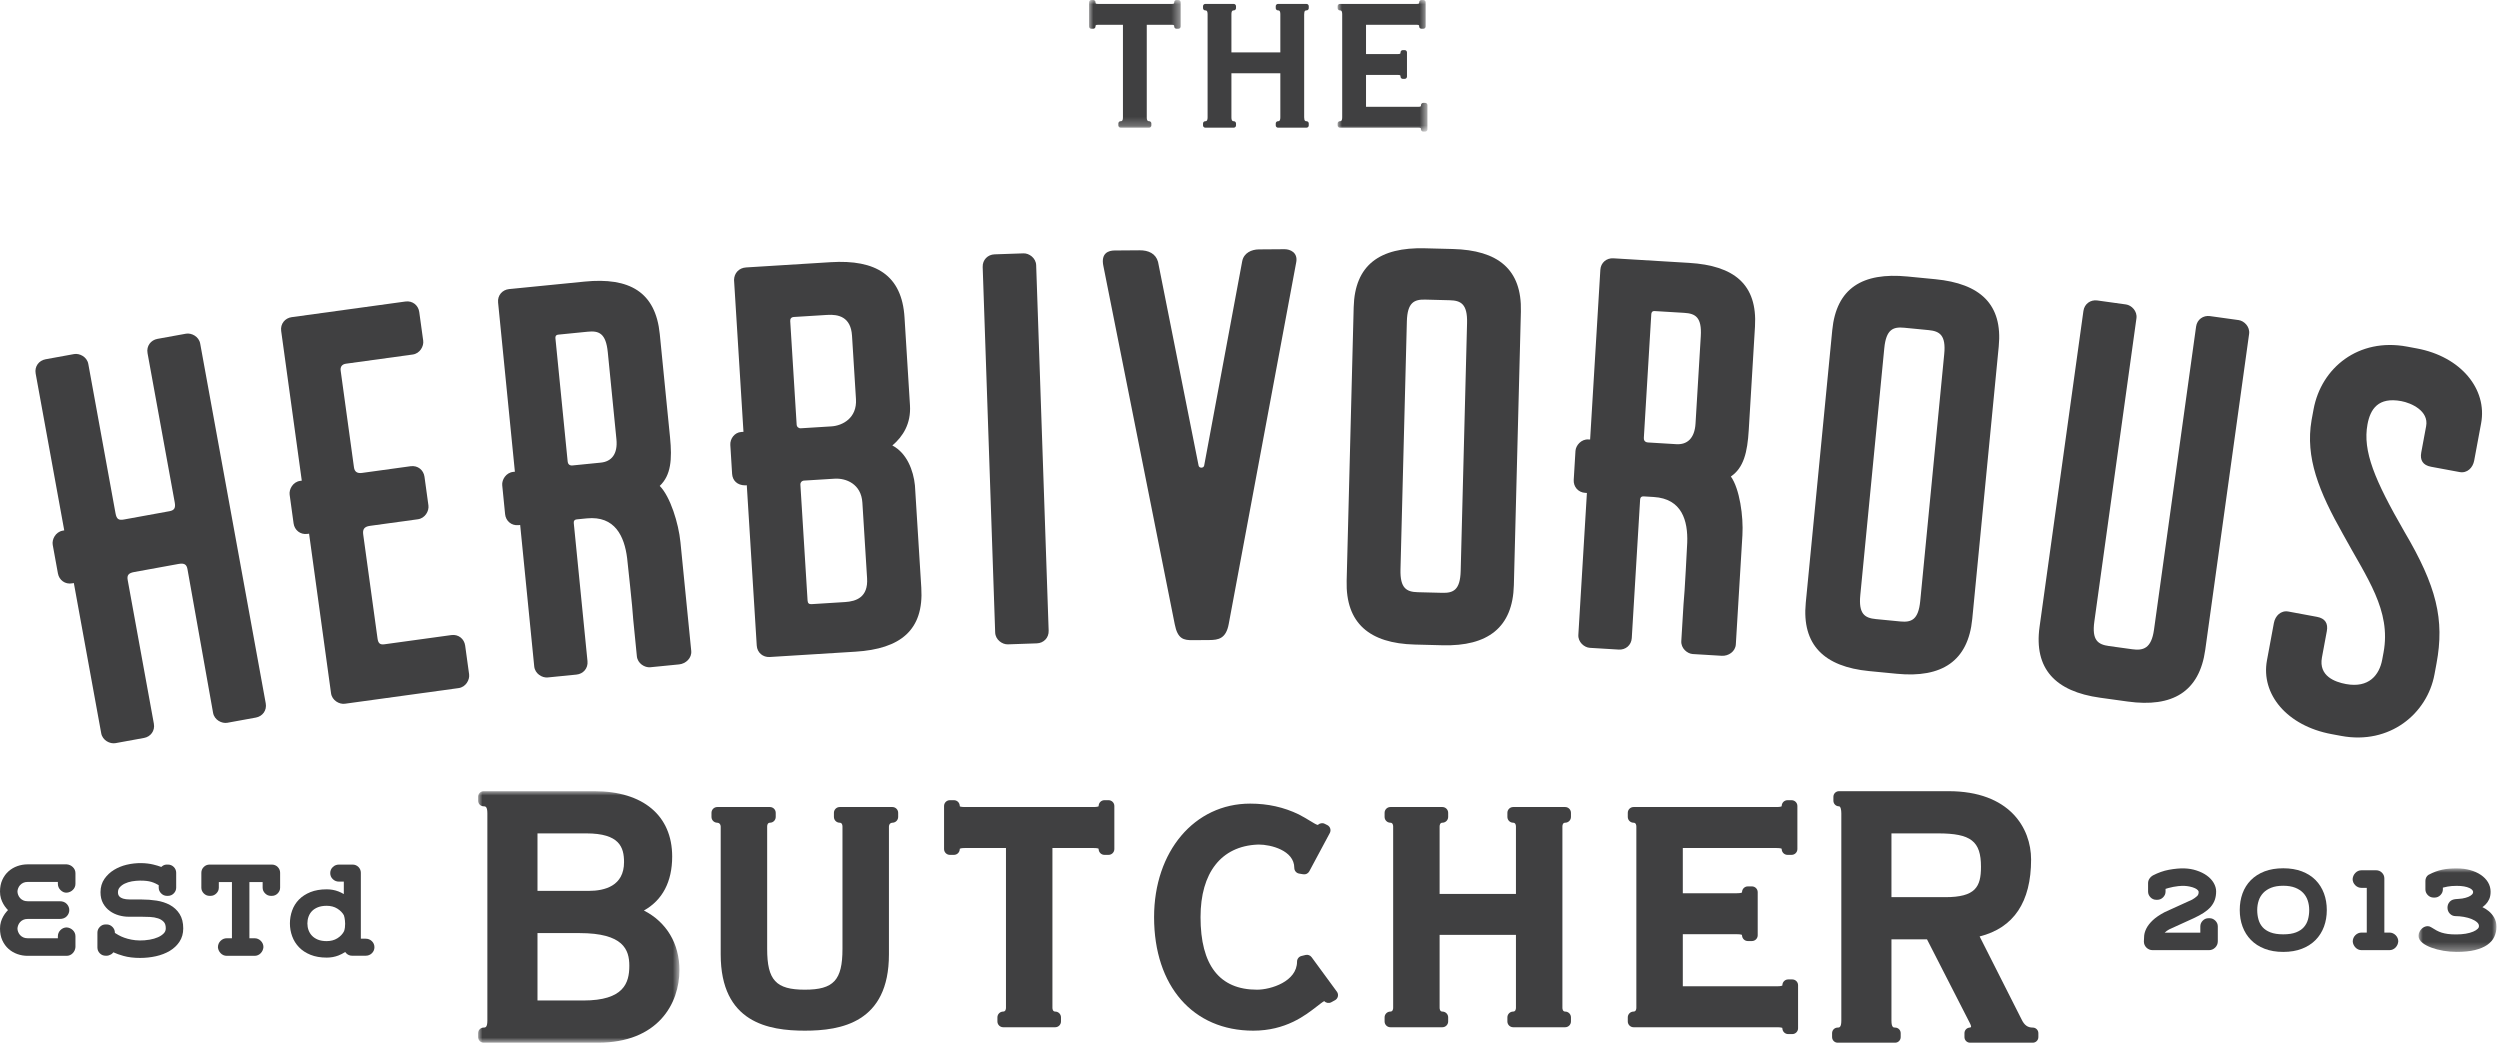 <svg width="289px" height="121px" viewBox="0 0 289 121" version="1.1" xmlns="http://www.w3.org/2000/svg" xmlns:xlink="http://www.w3.org/1999/xlink">
    <defs>
        <polygon id="path-1" points="-7.10542736e-15 7.10542736e-15 23.273 7.10542736e-15 23.273 29.076 -7.10542736e-15 29.076"></polygon>
        <polygon id="path-3" points="-5.68434189e-14 0 9.005 0 9.005 9.656 -5.68434189e-14 9.656"></polygon>
        <polygon id="path-5" points="1.42108547e-14 0 10.593 0 10.593 14.759 1.42108547e-14 14.759"></polygon>
        <polygon id="path-7" points="2.84217094e-14 0 10.384 0 10.384 15.214 2.84217094e-14 15.214"></polygon>
    </defs>
    <g id="✏️-Design_v7" stroke="none" stroke-width="1" fill="none" fill-rule="evenodd">
        <g id="Group-63">
            <g id="Group-3" transform="translate(55.271, 91.46)">
                <mask id="mask-2" fill="white">
                    <use xlink:href="#path-1"></use>
                </mask>
                <g id="Clip-2"></g>
                <path d="M6.863,11.526 L12.781,11.526 C14.645,11.526 16.868,10.95 16.868,8.203 C16.868,6.477 16.341,4.88 12.513,4.88 L6.863,4.88 L6.863,11.526 Z M6.863,24.197 L12.171,24.197 C16.848,24.197 17.479,22.17 17.479,20.186 C17.479,18.317 16.794,16.405 11.712,16.405 L6.863,16.405 L6.863,24.197 Z M13.85,29.076 L0.645,29.076 C0.289,29.076 -7.10542736e-15,28.787 -7.10542736e-15,28.43 L-7.10542736e-15,27.973 C-7.10542736e-15,27.616 0.289,27.327 0.645,27.327 C0.824,27.327 1.068,27.327 1.068,26.523 L1.068,2.555 C1.068,1.75 0.824,1.75 0.645,1.75 C0.289,1.75 -7.10542736e-15,1.461 -7.10542736e-15,1.105 L-7.10542736e-15,0.646 C-7.10542736e-15,0.289 0.289,7.10542736e-15 0.645,7.10542736e-15 L13.43,7.10542736e-15 C19.068,7.10542736e-15 22.433,2.824 22.433,7.554 C22.433,10.469 21.309,12.6 19.164,13.796 C21.762,15.12 23.273,17.606 23.273,20.682 C23.273,24.554 20.805,29.076 13.85,29.076 L13.85,29.076 Z" id="Fill-1" fill="#404041" mask="url(#mask-2)"></path>
            </g>
            <path d="M93.038,119.145 C88.863,119.145 83.313,118.231 83.313,110.332 L83.313,95.544 C83.313,95.291 83.146,95.106 82.916,95.106 C82.547,95.106 82.247,94.807 82.247,94.437 L82.247,93.962 C82.247,93.593 82.547,93.293 82.916,93.293 L89.005,93.293 C89.374,93.293 89.674,93.593 89.674,93.962 L89.674,94.437 C89.674,94.807 89.374,95.106 89.005,95.106 C88.707,95.106 88.684,95.441 88.684,95.544 L88.684,109.699 C88.684,113.308 89.701,114.408 93.038,114.408 C96.373,114.408 97.39,113.308 97.39,109.699 L97.39,95.544 C97.39,95.441 97.367,95.106 97.07,95.106 C96.701,95.106 96.401,94.807 96.401,94.437 L96.401,93.962 C96.401,93.593 96.701,93.293 97.07,93.293 L103.159,93.293 C103.528,93.293 103.828,93.593 103.828,93.962 L103.828,94.437 C103.828,94.807 103.528,95.106 103.159,95.106 C102.928,95.106 102.761,95.291 102.761,95.544 L102.761,110.332 C102.761,118.231 97.212,119.145 93.038,119.145" id="Fill-4" fill="#404041"></path>
            <path d="M121.981,118.749 L115.97,118.749 C115.601,118.749 115.301,118.45 115.301,118.081 L115.301,117.606 C115.301,117.237 115.601,116.938 115.97,116.938 C116.267,116.938 116.29,116.603 116.29,116.499 L116.29,98.031 L111.543,98.031 C111.124,98.031 110.984,98.095 110.955,98.112 C110.956,98.117 110.948,98.147 110.944,98.205 C110.917,98.553 110.626,98.822 110.277,98.822 L109.802,98.822 C109.433,98.822 109.133,98.522 109.133,98.153 L109.133,93.171 C109.133,92.802 109.433,92.502 109.802,92.502 L110.277,92.502 C110.626,92.502 110.917,92.771 110.944,93.119 C110.949,93.187 110.959,93.216 110.961,93.224 L110.962,93.224 C110.973,93.224 111.107,93.293 111.543,93.293 L126.409,93.293 C126.826,93.293 126.966,93.229 126.996,93.213 C126.995,93.207 127.002,93.177 127.006,93.12 C127.033,92.771 127.324,92.502 127.673,92.502 L128.149,92.502 C128.518,92.502 128.818,92.802 128.818,93.171 L128.818,98.153 C128.818,98.522 128.518,98.822 128.149,98.822 L127.673,98.822 C127.324,98.822 127.033,98.553 127.006,98.204 C127.002,98.137 126.992,98.107 126.989,98.1 C126.988,98.101 126.881,98.031 126.409,98.031 L121.661,98.031 L121.661,116.499 C121.661,116.603 121.683,116.938 121.981,116.938 C122.35,116.938 122.65,117.237 122.65,117.606 L122.65,118.081 C122.65,118.45 122.35,118.749 121.981,118.749" id="Fill-6" fill="#404041"></path>
            <path d="M144.874,119.145 C137.911,119.145 133.412,113.994 133.412,106.021 C133.412,98.417 138.083,92.898 144.518,92.898 C146.563,92.898 148.405,93.308 150.147,94.15 C150.665,94.418 151.09,94.677 151.448,94.895 C151.765,95.088 152.159,95.329 152.29,95.351 L152.331,95.351 C152.338,95.351 152.345,95.351 152.352,95.351 C152.557,95.166 152.87,95.099 153.119,95.223 L153.436,95.38 C153.598,95.461 153.72,95.603 153.774,95.775 C153.829,95.948 153.812,96.135 153.728,96.294 L151.355,100.723 C151.22,100.977 150.938,101.117 150.654,101.067 L150.179,100.987 C149.857,100.933 149.621,100.654 149.621,100.328 C149.621,98.29 146.867,97.631 145.533,97.631 L145.342,97.636 C141.173,97.829 138.782,100.885 138.782,106.021 C138.782,111.586 140.978,114.408 145.31,114.408 C146.924,114.408 149.938,113.456 149.938,111.161 C149.938,110.853 150.148,110.586 150.447,110.512 L150.922,110.395 C151.18,110.331 151.461,110.43 151.621,110.649 L154.547,114.642 C154.661,114.797 154.702,114.994 154.66,115.182 C154.618,115.37 154.498,115.531 154.329,115.623 L153.895,115.861 C153.632,116.003 153.312,115.957 153.101,115.747 C153.095,115.742 153.088,115.735 153.079,115.728 C152.906,115.815 152.528,116.109 152.218,116.351 C150.873,117.396 148.623,119.145 144.874,119.145" id="Fill-8" fill="#404041"></path>
            <path d="M180.933,118.749 L174.923,118.749 C174.554,118.749 174.254,118.45 174.254,118.081 L174.254,117.606 C174.254,117.237 174.554,116.938 174.923,116.938 C175.22,116.938 175.243,116.603 175.243,116.499 L175.243,108.073 L166.419,108.073 L166.419,116.499 C166.419,116.603 166.442,116.938 166.739,116.938 C167.108,116.938 167.408,117.237 167.408,117.606 L167.408,118.081 C167.408,118.45 167.108,118.749 166.739,118.749 L160.728,118.749 C160.359,118.749 160.059,118.45 160.059,118.081 L160.059,117.606 C160.059,117.237 160.359,116.938 160.728,116.938 C161.027,116.938 161.049,116.603 161.049,116.499 L161.049,95.544 C161.049,95.441 161.027,95.105 160.728,95.105 C160.359,95.105 160.059,94.806 160.059,94.437 L160.059,93.961 C160.059,93.592 160.359,93.293 160.728,93.293 L166.739,93.293 C167.108,93.293 167.408,93.592 167.408,93.961 L167.408,94.437 C167.408,94.806 167.108,95.105 166.739,95.105 C166.442,95.105 166.419,95.441 166.419,95.544 L166.419,103.336 L175.243,103.336 L175.243,95.544 C175.243,95.441 175.22,95.105 174.923,95.105 C174.554,95.105 174.254,94.806 174.254,94.437 L174.254,93.961 C174.254,93.592 174.554,93.293 174.923,93.293 L180.933,93.293 C181.302,93.293 181.602,93.592 181.602,93.961 L181.602,94.437 C181.602,94.806 181.302,95.105 180.933,95.105 C180.636,95.105 180.614,95.441 180.614,95.544 L180.614,116.499 C180.614,116.603 180.636,116.938 180.933,116.938 C181.302,116.938 181.602,117.237 181.602,117.606 L181.602,118.081 C181.602,118.45 181.302,118.749 180.933,118.749" id="Fill-10" fill="#404041"></path>
            <path d="M207.188,119.54 L206.713,119.54 C206.365,119.54 206.074,119.271 206.046,118.923 C206.042,118.856 206.032,118.826 206.029,118.818 L206.028,118.819 C206.017,118.819 205.883,118.749 205.448,118.749 L188.841,118.749 C188.472,118.749 188.172,118.45 188.172,118.081 L188.172,117.607 C188.172,117.238 188.472,116.938 188.841,116.938 C189.139,116.938 189.162,116.603 189.162,116.5 L189.162,95.544 C189.162,95.441 189.139,95.106 188.841,95.106 C188.472,95.106 188.172,94.807 188.172,94.437 L188.172,93.962 C188.172,93.593 188.472,93.293 188.841,93.293 L205.369,93.293 C205.789,93.293 205.929,93.229 205.958,93.213 C205.957,93.207 205.964,93.177 205.968,93.12 C205.996,92.771 206.287,92.503 206.635,92.503 L207.109,92.503 C207.478,92.503 207.778,92.802 207.778,93.171 L207.778,98.154 C207.778,98.523 207.478,98.822 207.109,98.822 L206.635,98.822 C206.287,98.822 205.996,98.554 205.968,98.206 C205.963,98.138 205.954,98.108 205.951,98.101 L205.95,98.101 C205.939,98.101 205.805,98.032 205.369,98.032 L194.533,98.032 L194.533,103.258 L200.782,103.258 C201.202,103.258 201.342,103.193 201.371,103.177 C201.37,103.171 201.377,103.142 201.381,103.084 C201.409,102.736 201.7,102.467 202.048,102.467 L202.522,102.467 C202.891,102.467 203.191,102.767 203.191,103.136 L203.191,108.117 C203.191,108.486 202.891,108.785 202.522,108.785 L202.048,108.785 C201.7,108.785 201.409,108.517 201.381,108.169 C201.376,108.102 201.367,108.072 201.364,108.065 L201.363,108.065 C201.353,108.065 201.219,107.995 200.782,107.995 L194.533,107.995 L194.533,114.013 L205.448,114.013 C205.868,114.013 206.007,113.948 206.036,113.932 C206.034,113.926 206.042,113.896 206.046,113.838 C206.074,113.49 206.365,113.221 206.713,113.221 L207.188,113.221 C207.557,113.221 207.857,113.52 207.857,113.89 L207.857,118.872 C207.857,119.241 207.557,119.54 207.188,119.54" id="Fill-12" fill="#404041"></path>
            <path d="M218.652,103.712 L224.875,103.712 C228.364,103.712 229.002,102.529 229.002,100.198 C229.002,97.241 227.841,96.34 224.036,96.34 L218.652,96.34 L218.652,103.712 Z M234.99,120.536 L227.738,120.536 C227.381,120.536 227.092,120.247 227.092,119.891 L227.092,119.433 C227.092,119.098 227.349,118.818 227.683,118.79 C227.778,118.782 227.855,118.745 227.855,118.708 C227.855,118.627 227.855,118.527 227.666,118.174 L222.763,108.59 L218.652,108.59 L218.652,117.983 C218.652,118.788 218.896,118.788 219.075,118.788 C219.431,118.788 219.72,119.077 219.72,119.433 L219.72,119.891 C219.72,120.247 219.431,120.536 219.075,120.536 L212.434,120.536 C212.078,120.536 211.789,120.247 211.789,119.891 L211.789,119.433 C211.789,119.077 212.078,118.788 212.434,118.788 C212.613,118.788 212.857,118.788 212.857,117.983 L212.857,94.015 C212.857,93.615 212.773,93.211 212.587,93.211 C212.23,93.211 211.941,92.921 211.941,92.565 L211.941,92.106 C211.941,91.75 212.23,91.461 212.587,91.461 L225.256,91.461 C232.297,91.461 234.795,95.714 234.795,99.358 C234.795,104.271 232.794,107.259 228.845,108.252 L233.695,117.844 C234.012,118.51 234.397,118.788 234.99,118.788 C235.346,118.788 235.635,119.077 235.635,119.433 L235.635,119.891 C235.635,120.247 235.346,120.536 234.99,120.536 L234.99,120.536 Z" id="Fill-14" fill="#404041"></path>
            <path d="M24.633,82.411 L21.671,65.791 C21.577,65.283 21.341,65.065 20.643,65.192 L15.509,66.127 C14.875,66.243 14.656,66.479 14.761,67.05 L17.787,83.659 C17.937,84.483 17.408,85.169 16.646,85.307 L13.35,85.908 C12.716,86.024 11.852,85.592 11.701,84.768 L8.535,67.398 L8.345,67.433 C7.521,67.584 6.836,67.052 6.696,66.292 L6.096,62.995 C5.98,62.362 6.412,61.498 7.236,61.347 L7.427,61.312 L4.122,43.182 C3.972,42.357 4.501,41.672 5.263,41.533 L8.559,40.932 C9.193,40.816 10.057,41.249 10.208,42.072 L13.35,59.316 C13.477,60.013 13.702,60.169 14.337,60.053 L19.598,59.094 C20.168,58.99 20.313,58.702 20.197,58.068 L17.055,40.825 C16.905,40.001 17.435,39.315 18.196,39.175 L21.492,38.576 C22.126,38.46 22.991,38.891 23.141,39.715 L30.719,81.303 C30.87,82.127 30.34,82.812 29.579,82.951 L26.283,83.552 C25.648,83.668 24.784,83.235 24.633,82.411" id="Fill-16" fill="#404041"></path>
            <path d="M33.483,57.188 C33.396,56.55 33.865,55.703 34.694,55.59 L34.886,55.562 L32.504,38.261 C32.391,37.432 32.949,36.77 33.716,36.664 L46.868,34.855 C47.697,34.739 48.36,35.3 48.465,36.065 L48.923,39.386 C49.01,40.023 48.541,40.868 47.711,40.983 L39.987,42.045 C39.539,42.108 39.319,42.398 39.381,42.846 L40.918,54.017 C40.988,54.528 41.278,54.748 41.853,54.669 L47.471,53.895 C48.302,53.782 48.964,54.34 49.07,55.108 L49.526,58.426 C49.615,59.066 49.145,59.91 48.315,60.026 L42.761,60.789 C42.059,60.886 41.91,61.231 41.99,61.806 L43.642,73.808 C43.721,74.382 43.939,74.549 44.449,74.478 L52.174,73.415 C53.005,73.3 53.667,73.861 53.772,74.626 L54.229,77.947 C54.316,78.585 53.848,79.43 53.017,79.543 L39.867,81.353 C39.228,81.442 38.383,80.972 38.268,80.141 L35.73,61.693 L35.538,61.718 C34.707,61.833 34.045,61.273 33.939,60.507 L33.483,57.188 Z" id="Fill-18" fill="#404041"></path>
            <path d="M65.621,53.342 C65.64,53.535 65.736,53.849 66.185,53.805 L69.456,53.479 C70.674,53.358 71.431,52.507 71.259,50.775 L70.259,40.705 C70.042,38.525 69.236,38.217 67.953,38.344 L64.554,38.682 C64.232,38.714 64.187,38.912 64.207,39.104 L65.621,53.342 Z M67.914,76.431 C67.997,77.265 67.413,77.906 66.643,77.982 L63.308,78.314 C62.667,78.377 61.841,77.876 61.757,77.042 L60.132,60.688 L59.94,60.707 C59.106,60.791 58.465,60.206 58.389,59.437 L58.058,56.101 C57.994,55.46 58.495,54.634 59.329,54.55 L59.521,54.531 L57.579,34.97 C57.495,34.137 58.08,33.496 58.849,33.419 L67.571,32.553 C72.767,32.037 75.785,33.744 76.27,38.619 L77.072,46.7 L77.455,50.548 C77.709,53.114 77.567,54.94 76.264,56.171 C77.488,57.41 78.442,60.489 78.659,62.67 L79.907,75.239 C79.991,76.073 79.278,76.727 78.508,76.804 L75.173,77.134 C74.532,77.199 73.706,76.698 73.622,75.864 L73.202,71.631 C73.144,70.406 72.526,64.833 72.495,64.512 C72.182,62.018 71.1,59.599 67.829,59.924 L66.675,60.039 C66.418,60.064 66.303,60.205 66.328,60.461 L67.914,76.431 Z" id="Fill-20" fill="#404041"></path>
            <path d="M93.355,69.415 C93.375,69.737 93.512,69.858 93.834,69.838 L97.693,69.597 C98.98,69.517 100.371,69.043 100.235,66.856 L99.691,58.107 C99.556,55.92 97.771,55.256 96.485,55.337 L92.947,55.556 C92.689,55.571 92.508,55.777 92.525,56.034 L93.355,69.415 Z M92.093,49.086 C92.109,49.345 92.314,49.525 92.571,49.509 L96.109,49.29 C97.396,49.21 99.085,48.33 98.95,46.143 L98.493,38.809 C98.359,36.622 96.918,36.324 95.632,36.404 L91.773,36.643 C91.451,36.663 91.334,36.864 91.35,37.122 L92.093,49.086 Z M105.193,46.852 C105.325,48.976 104.383,50.454 103.156,51.499 C104.825,52.364 105.595,54.383 105.767,56.116 L106.503,67.952 C106.806,72.841 104.099,75.012 98.888,75.335 L88.982,75.95 C88.211,75.998 87.531,75.46 87.479,74.623 L86.329,56.096 L86.136,56.107 C85.231,56.1 84.681,55.553 84.632,54.781 L84.425,51.436 C84.381,50.727 84.916,49.984 85.688,49.937 L85.945,49.921 L84.855,32.359 C84.871,31.582 85.414,30.967 86.25,30.916 L96.028,30.309 C101.24,29.985 104.259,31.799 104.562,36.689 L105.193,46.852 Z" id="Fill-22" fill="#404041"></path>
            <path d="M115.042,73.118 L113.598,30.867 C113.569,30.03 114.194,29.429 114.967,29.402 L118.316,29.288 C118.96,29.265 119.753,29.819 119.781,30.656 L121.225,72.907 C121.254,73.744 120.63,74.346 119.857,74.372 L116.508,74.487 C115.864,74.509 115.071,73.956 115.042,73.118" id="Fill-24" fill="#404041"></path>
            <path d="M148.487,28.808 C149.131,28.803 150.036,29.182 149.851,30.279 L142.047,72.102 C141.738,73.844 140.838,73.98 139.805,73.989 L137.873,74.002 C136.84,74.01 136.131,73.886 135.797,72.149 L127.555,30.771 C127.222,29.226 128.186,28.961 128.832,28.956 L131.732,28.934 C132.762,28.926 133.602,29.307 133.869,30.272 L138.558,53.825 C138.624,54.146 139.141,54.143 139.202,53.82 L143.599,30.198 C143.786,29.229 144.685,28.837 145.523,28.83 L148.487,28.808 Z" id="Fill-26" fill="#404041"></path>
            <path d="M161.896,65.829 C161.84,68.018 162.603,68.425 163.891,68.459 L166.726,68.531 C168.014,68.565 168.797,68.198 168.855,66.007 L169.592,37.337 C169.648,35.147 168.885,34.74 167.595,34.708 L164.761,34.634 C163.472,34.602 162.689,34.968 162.633,37.159 L161.896,65.829 Z M175.002,67.648 C174.876,72.544 171.983,74.726 166.764,74.593 L163.543,74.51 C158.324,74.376 155.547,72.048 155.673,67.152 L156.486,35.518 C156.612,30.622 159.501,28.568 164.72,28.702 L167.941,28.785 C173.16,28.919 175.94,31.118 175.815,36.014 L175.002,67.648 Z" id="Fill-28" fill="#404041"></path>
            <path d="M190.029,50.604 C190.017,50.796 190.061,51.121 190.512,51.149 L193.793,51.347 C195.015,51.421 195.898,50.699 196.003,48.962 L196.611,38.862 C196.743,36.676 195.994,36.243 194.707,36.166 L191.298,35.96 C190.977,35.94 190.901,36.129 190.889,36.323 L190.029,50.604 Z M188.633,73.762 C188.583,74.598 187.904,75.138 187.133,75.092 L183.787,74.89 C183.144,74.851 182.407,74.227 182.457,73.39 L183.446,56.985 L183.252,56.974 C182.417,56.924 181.876,56.246 181.923,55.474 L182.124,52.129 C182.163,51.486 182.789,50.749 183.625,50.799 L183.818,50.81 L185,31.189 C185.05,30.354 185.729,29.813 186.5,29.86 L195.25,30.388 C200.46,30.701 203.171,32.866 202.876,37.755 L202.388,45.861 L202.155,49.72 C202,52.293 201.57,54.075 200.089,55.084 C201.101,56.5 201.554,59.691 201.423,61.878 L200.662,74.487 C200.612,75.324 199.806,75.856 199.034,75.809 L195.688,75.608 C195.045,75.568 194.308,74.944 194.358,74.107 L194.614,69.861 C194.752,68.643 195.025,63.043 195.044,62.721 C195.131,60.208 194.447,57.649 191.165,57.452 L190.008,57.382 C189.75,57.366 189.614,57.487 189.598,57.745 L188.633,73.762 Z" id="Fill-30" fill="#404041"></path>
            <path d="M215.05,68.801 C214.838,70.982 215.57,71.442 216.853,71.567 L219.676,71.841 C220.959,71.965 221.767,71.655 221.979,69.474 L224.753,40.925 C224.965,38.745 224.232,38.285 222.949,38.16 L220.126,37.886 C218.843,37.761 218.036,38.071 217.824,40.252 L215.05,68.801 Z M227.993,71.548 C227.52,76.423 224.479,78.394 219.283,77.889 L216.075,77.578 C210.878,77.073 208.273,74.553 208.747,69.678 L211.808,38.177 C212.282,33.302 215.311,31.459 220.507,31.964 L223.716,32.276 C228.911,32.781 231.528,35.172 231.054,40.048 L227.993,71.548 Z" id="Fill-32" fill="#404041"></path>
            <path d="M255.468,36.541 L258.787,37.002 C259.425,37.091 260.112,37.772 259.997,38.602 L254.927,75.12 C254.252,79.972 251.134,81.816 245.962,81.098 L242.77,80.656 C237.6,79.937 235.1,77.313 235.774,72.46 L240.844,35.943 C240.96,35.113 241.678,34.627 242.443,34.733 L245.764,35.194 C246.402,35.283 247.088,35.964 246.973,36.794 L242.107,71.843 C241.805,74.014 242.518,74.504 243.795,74.681 L246.476,75.052 C247.753,75.231 248.7,74.971 249.002,72.8 L253.868,37.752 C253.983,36.921 254.701,36.435 255.468,36.541" id="Fill-34" fill="#404041"></path>
            <path d="M275.538,75.424 C276.443,70.544 273.599,66.803 270.861,61.771 C268.05,56.791 266.478,52.894 267.216,48.573 L267.45,47.305 C268.346,42.489 272.659,39.029 278.236,40.064 L279.377,40.276 C284.51,41.229 287.546,45.005 286.817,48.934 L286.015,53.244 C285.863,54.068 285.216,54.734 284.327,54.569 L281.033,53.957 C280.08,53.781 279.731,53.192 279.897,52.304 L280.462,49.263 C280.791,47.487 278.731,46.581 277.589,46.369 C274.928,45.875 274.012,47.278 273.682,49.052 C273.106,52.158 274.517,55.501 277.938,61.447 C281.678,67.78 282.603,71.622 281.661,76.692 L281.426,77.96 C280.579,82.522 276.241,86.109 270.664,85.075 L269.524,84.863 C264.39,83.91 261.332,80.261 262.062,76.33 L262.861,72.021 C263.014,71.197 263.663,70.531 264.55,70.696 L267.846,71.308 C268.796,71.484 269.146,72.074 268.981,72.961 L268.416,76.003 C268.017,78.157 269.921,78.839 271.19,79.075 C273.851,79.569 275.055,78.022 275.385,76.248 L275.538,75.424 Z" id="Fill-36" fill="#404041"></path>
            <path d="M255.367,109.837 L248.844,109.837 C248.57,109.837 248.331,109.74 248.134,109.55 C247.936,109.358 247.833,109.112 247.833,108.84 C247.833,108.637 247.844,108.41 247.866,108.163 C247.891,107.887 247.983,107.594 248.14,107.293 C248.298,106.992 248.534,106.694 248.862,106.38 C249.183,106.073 249.641,105.761 250.223,105.451 L253.407,104.001 C253.612,103.887 253.812,103.746 253.98,103.592 C254.105,103.479 254.166,103.32 254.166,103.108 C254.166,103.051 254.137,102.987 254.08,102.918 C254.007,102.831 253.892,102.75 253.742,102.679 C253.572,102.599 253.362,102.534 253.118,102.483 C252.745,102.407 252.367,102.376 251.8,102.437 C251.61,102.457 251.421,102.485 251.229,102.523 C251.035,102.559 250.846,102.604 250.659,102.657 C250.547,102.689 250.439,102.722 250.338,102.755 L250.338,103.068 C250.338,103.318 250.242,103.542 250.054,103.731 C249.869,103.917 249.64,104.016 249.392,104.016 L249.264,104.016 C249.006,104.016 248.773,103.916 248.592,103.727 C248.41,103.538 248.318,103.316 248.318,103.068 L248.318,102.086 C248.318,101.91 248.37,101.739 248.471,101.577 C248.569,101.422 248.701,101.297 248.863,101.204 C249.49,100.881 250.107,100.663 250.71,100.55 C252.109,100.293 253.05,100.35 253.887,100.618 C254.366,100.772 254.779,100.972 255.113,101.216 C255.456,101.464 255.721,101.751 255.904,102.066 C256.091,102.393 256.185,102.722 256.185,103.044 C256.185,103.397 256.135,103.723 256.036,104.013 C255.935,104.305 255.775,104.581 255.559,104.832 C255.349,105.072 255.078,105.303 254.751,105.518 C254.433,105.725 254.043,105.936 253.59,106.146 L250.764,107.435 C250.686,107.476 250.59,107.535 250.486,107.607 C250.391,107.673 250.306,107.743 250.232,107.817 L254.357,107.817 L254.357,107.091 C254.357,106.841 254.45,106.62 254.632,106.432 C254.815,106.244 255.048,106.145 255.304,106.145 L255.43,106.145 C255.679,106.145 255.901,106.24 256.092,106.427 C256.282,106.618 256.378,106.84 256.378,107.091 L256.378,108.814 C256.378,109.1 256.274,109.345 256.07,109.544 C255.869,109.738 255.632,109.837 255.367,109.837" id="Fill-38" fill="#404041"></path>
            <path d="M263.946,102.393 C263.399,102.393 262.929,102.47 262.55,102.621 C262.175,102.77 261.865,102.973 261.628,103.225 C261.39,103.478 261.214,103.774 261.105,104.105 C260.992,104.451 260.934,104.819 260.934,105.2 C260.934,105.587 260.984,105.959 261.084,106.308 C261.176,106.637 261.336,106.931 261.556,107.182 C261.774,107.43 262.077,107.631 262.458,107.779 C262.848,107.932 263.349,108.009 263.946,108.009 C264.544,108.009 265.043,107.932 265.427,107.78 C265.803,107.632 266.104,107.431 266.323,107.182 C266.544,106.933 266.703,106.638 266.798,106.308 C266.895,105.962 266.945,105.589 266.945,105.2 C266.945,104.815 266.888,104.447 266.775,104.105 C266.666,103.773 266.49,103.477 266.254,103.225 C266.016,102.974 265.707,102.77 265.332,102.621 C264.95,102.47 264.484,102.393 263.946,102.393 M263.946,110.041 C263.138,110.041 262.413,109.918 261.79,109.676 C261.16,109.432 260.627,109.088 260.206,108.655 C259.783,108.224 259.458,107.706 259.24,107.115 C259.024,106.535 258.915,105.891 258.915,105.2 C258.915,104.513 259.021,103.87 259.232,103.287 C259.446,102.696 259.772,102.177 260.2,101.744 C260.628,101.312 261.161,100.972 261.785,100.731 C262.404,100.494 263.132,100.373 263.946,100.373 C264.753,100.373 265.477,100.494 266.101,100.731 C266.73,100.972 267.264,101.313 267.687,101.744 C268.11,102.177 268.435,102.695 268.654,103.285 C268.869,103.871 268.978,104.515 268.978,105.2 C268.978,105.887 268.869,106.531 268.654,107.115 C268.435,107.706 268.11,108.224 267.688,108.656 C267.264,109.088 266.731,109.432 266.102,109.676 C265.48,109.918 264.755,110.041 263.946,110.041" id="Fill-40" fill="#404041"></path>
            <path d="M276.217,109.837 L273,109.837 C272.722,109.837 272.482,109.733 272.288,109.528 C272.107,109.336 272.002,109.109 271.978,108.856 C271.977,108.555 272.081,108.306 272.279,108.108 C272.479,107.91 272.728,107.805 273,107.805 L273.599,107.805 L273.599,102.637 L272.988,102.637 C272.715,102.637 272.466,102.532 272.268,102.333 C272.07,102.136 271.964,101.887 271.964,101.613 C271.989,101.333 272.093,101.107 272.274,100.915 C272.465,100.711 272.712,100.604 272.988,100.604 L274.686,100.604 C274.942,100.604 275.173,100.7 275.354,100.882 C275.537,101.066 275.631,101.291 275.631,101.55 L275.631,107.805 L276.217,107.805 C276.489,107.805 276.738,107.91 276.937,108.108 C277.135,108.307 277.24,108.556 277.24,108.828 C277.215,109.109 277.112,109.335 276.931,109.527 C276.738,109.731 276.491,109.837 276.217,109.837" id="Fill-42" fill="#404041"></path>
            <g id="Group-46" transform="translate(279.585, 100.385)">
                <mask id="mask-4" fill="white">
                    <use xlink:href="#path-3"></use>
                </mask>
                <g id="Clip-45"></g>
                <path d="M4.407,9.656 C3.887,9.656 3.37,9.611 2.869,9.523 C2.362,9.435 1.899,9.315 1.495,9.165 C1.075,9.01 0.73,8.827 0.469,8.623 C0.158,8.377 -5.68434189e-14,8.101 -5.68434189e-14,7.804 C-5.68434189e-14,7.648 0.033,7.498 0.099,7.359 C0.156,7.232 0.235,7.114 0.33,7.013 C0.427,6.911 0.538,6.828 0.661,6.77 C0.935,6.64 1.22,6.647 1.456,6.805 C1.674,6.944 1.885,7.067 2.079,7.176 C2.265,7.278 2.464,7.362 2.669,7.427 C2.886,7.494 3.122,7.545 3.387,7.582 C3.921,7.655 4.792,7.662 5.448,7.551 C5.776,7.496 6.065,7.416 6.31,7.314 C6.537,7.219 6.715,7.108 6.84,6.982 C6.97,6.852 6.984,6.747 6.984,6.679 C6.984,6.514 6.921,6.378 6.784,6.25 C6.615,6.093 6.397,5.96 6.136,5.856 C5.862,5.746 5.555,5.661 5.224,5.604 C4.894,5.548 4.575,5.519 4.278,5.519 C4.019,5.519 3.788,5.418 3.61,5.226 C3.435,5.042 3.345,4.808 3.345,4.534 C3.345,4.272 3.434,4.041 3.608,3.851 C3.961,3.462 4.529,3.573 5.053,3.484 C5.312,3.44 5.537,3.379 5.739,3.298 C5.922,3.223 6.071,3.129 6.183,3.017 C6.268,2.933 6.307,2.847 6.307,2.748 C6.307,2.68 6.307,2.473 5.888,2.273 C5.537,2.105 5.039,2.02 4.407,2.02 C3.995,2.02 3.637,2.049 3.345,2.105 C3.143,2.144 2.965,2.184 2.811,2.226 L2.811,2.428 C2.811,2.676 2.713,2.905 2.526,3.091 C2.343,3.276 2.114,3.374 1.866,3.374 L1.739,3.374 C1.481,3.374 1.249,3.275 1.066,3.086 C0.885,2.899 0.792,2.677 0.792,2.428 L0.792,1.445 C0.792,1.308 0.821,1.178 0.878,1.057 C0.939,0.926 1.03,0.822 1.147,0.748 C1.454,0.585 1.719,0.465 1.974,0.37 C2.225,0.277 2.484,0.202 2.744,0.148 C2.997,0.094 3.263,0.056 3.534,0.034 C3.801,0.012 4.092,0 4.407,0 C4.972,0 5.498,0.067 5.968,0.197 C6.441,0.33 6.854,0.515 7.196,0.749 C7.55,0.989 7.828,1.275 8.024,1.599 C8.225,1.935 8.328,2.304 8.328,2.697 C8.328,3.045 8.27,3.341 8.157,3.577 C8.053,3.797 7.924,3.988 7.773,4.145 C7.648,4.275 7.516,4.387 7.379,4.48 C7.4,4.49 7.423,4.501 7.445,4.512 C7.678,4.624 7.908,4.774 8.131,4.958 C8.36,5.15 8.561,5.389 8.732,5.672 C8.913,5.973 9.005,6.343 9.005,6.769 C9.005,7.168 8.922,7.549 8.759,7.902 C8.593,8.263 8.317,8.58 7.94,8.844 C7.573,9.098 7.094,9.3 6.513,9.443 C5.944,9.584 5.235,9.656 4.407,9.656" id="Fill-44" fill="#404041" mask="url(#mask-4)"></path>
            </g>
            <path d="M7.701,110.494 L3.193,110.494 C2.786,110.494 2.388,110.426 2.009,110.292 C1.624,110.156 1.28,109.954 0.986,109.691 C0.69,109.429 0.449,109.098 0.27,108.707 C0.091,108.316 -7.10542736e-15,107.86 -7.10542736e-15,107.351 C-7.10542736e-15,107.071 0.036,106.806 0.108,106.565 C0.177,106.335 0.269,106.117 0.385,105.916 C0.496,105.72 0.622,105.542 0.758,105.388 C0.812,105.325 0.868,105.265 0.923,105.207 C0.868,105.149 0.812,105.088 0.756,105.024 C0.622,104.871 0.496,104.694 0.385,104.497 C0.27,104.299 0.177,104.08 0.108,103.848 C0.036,103.608 -7.10542736e-15,103.344 -7.10542736e-15,103.062 C-7.10542736e-15,102.553 0.091,102.097 0.27,101.707 C0.449,101.317 0.69,100.985 0.987,100.722 C1.281,100.46 1.625,100.258 2.009,100.122 C2.39,99.988 2.788,99.919 3.193,99.919 L7.714,99.919 C7.994,99.944 8.221,100.049 8.413,100.231 C8.615,100.421 8.722,100.667 8.722,100.943 L8.722,102.168 C8.722,102.443 8.615,102.69 8.413,102.88 C8.222,103.062 7.995,103.166 7.741,103.19 C7.447,103.223 7.191,103.086 6.993,102.888 C6.792,102.686 6.69,102.444 6.69,102.168 L6.69,101.952 L3.193,101.952 C2.993,101.952 2.82,101.987 2.679,102.056 C2.531,102.129 2.409,102.219 2.317,102.324 C2.22,102.436 2.147,102.556 2.097,102.689 C2.045,102.825 2.019,102.947 2.019,103.062 C2.019,103.178 2.045,103.303 2.097,103.445 C2.148,103.58 2.221,103.701 2.318,103.814 C2.409,103.918 2.531,104.008 2.679,104.08 C2.818,104.149 2.991,104.183 3.193,104.183 L6.909,104.183 C7.258,104.183 7.533,104.291 7.727,104.505 C7.914,104.709 8.009,104.945 8.009,105.207 C8.009,105.467 7.914,105.703 7.727,105.91 C7.533,106.122 7.258,106.23 6.909,106.23 L3.193,106.23 C2.993,106.23 2.819,106.265 2.678,106.334 C2.532,106.405 2.41,106.495 2.317,106.602 C2.222,106.711 2.148,106.834 2.097,106.97 C2.046,107.109 2.019,107.237 2.019,107.351 C2.019,107.465 2.046,107.591 2.097,107.724 C2.147,107.859 2.22,107.978 2.317,108.09 C2.411,108.196 2.532,108.286 2.678,108.357 C2.82,108.427 2.993,108.462 3.193,108.462 L6.69,108.462 L6.69,108.233 C6.69,107.958 6.792,107.717 6.992,107.514 C7.192,107.315 7.441,107.21 7.714,107.21 C7.994,107.235 8.22,107.339 8.413,107.52 C8.615,107.711 8.722,107.958 8.722,108.233 L8.722,109.485 C8.7,109.763 8.597,109.99 8.413,110.184 C8.222,110.387 7.976,110.494 7.701,110.494" id="Fill-47" fill="#404041"></path>
            <path d="M16.19,110.737 C15.468,110.737 14.821,110.658 14.265,110.501 C13.837,110.382 13.448,110.242 13.103,110.086 C13.034,110.185 12.945,110.267 12.838,110.328 C12.653,110.431 12.489,110.481 12.334,110.481 L12.207,110.481 C11.949,110.481 11.723,110.388 11.539,110.203 C11.357,110.022 11.261,109.791 11.261,109.535 L11.261,107.811 C11.261,107.564 11.353,107.343 11.534,107.154 C11.721,106.962 11.947,106.865 12.207,106.865 L12.334,106.865 C12.582,106.865 12.811,106.964 12.997,107.151 C13.184,107.339 13.28,107.561 13.28,107.811 L13.28,107.845 C13.404,107.925 13.54,108.007 13.687,108.091 C13.882,108.203 14.107,108.305 14.356,108.395 C14.607,108.488 14.896,108.565 15.216,108.626 C15.787,108.734 16.493,108.764 17.302,108.625 C17.655,108.565 17.977,108.471 18.26,108.346 C18.537,108.225 18.764,108.071 18.938,107.888 C19.09,107.73 19.164,107.543 19.164,107.314 C19.164,106.981 19.087,106.737 18.93,106.571 C18.754,106.384 18.54,106.251 18.275,106.164 C17.988,106.07 17.675,106.014 17.346,106 C16.987,105.983 16.653,105.974 16.343,105.974 L14.863,105.974 C14.494,105.974 14.119,105.921 13.748,105.816 C13.369,105.71 13.017,105.543 12.705,105.319 C12.385,105.089 12.123,104.793 11.923,104.438 C11.72,104.074 11.618,103.637 11.618,103.138 C11.618,102.553 11.771,102.035 12.072,101.598 C12.364,101.178 12.737,100.828 13.183,100.556 C13.618,100.292 14.104,100.093 14.628,99.966 C15.805,99.683 16.932,99.75 17.721,99.941 C18.06,100.023 18.369,100.115 18.642,100.219 C18.692,100.171 18.748,100.128 18.808,100.089 C18.948,99.995 19.112,99.945 19.293,99.945 L19.419,99.945 C19.676,99.945 19.908,100.042 20.088,100.223 C20.27,100.406 20.367,100.637 20.367,100.891 L20.367,102.614 C20.367,102.863 20.274,103.085 20.091,103.274 C19.911,103.461 19.678,103.561 19.419,103.561 L19.293,103.561 C19.041,103.561 18.818,103.465 18.63,103.276 C18.443,103.09 18.347,102.866 18.347,102.614 L18.347,102.325 C18.22,102.254 18.098,102.189 17.983,102.133 C17.832,102.06 17.671,101.997 17.503,101.947 C17.339,101.897 17.151,101.859 16.942,101.835 C16.524,101.789 15.909,101.769 15.252,101.883 C14.944,101.938 14.663,102.027 14.417,102.146 C14.179,102.261 13.989,102.404 13.835,102.584 C13.702,102.739 13.637,102.921 13.637,103.138 C13.637,103.368 13.637,103.98 15.041,103.98 L16.356,103.98 C16.956,103.98 17.543,104.024 18.1,104.111 C18.671,104.2 19.191,104.369 19.644,104.615 C20.109,104.869 20.485,105.219 20.761,105.656 C21.042,106.099 21.183,106.661 21.183,107.326 C21.183,107.903 21.039,108.416 20.752,108.854 C20.474,109.281 20.093,109.641 19.623,109.923 C19.162,110.197 18.628,110.404 18.036,110.538 C17.447,110.67 16.826,110.737 16.19,110.737" id="Fill-49" fill="#404041"></path>
            <path d="M29.43,110.494 L26.213,110.494 C25.938,110.494 25.692,110.387 25.5,110.184 C25.32,109.993 25.216,109.766 25.192,109.513 C25.192,109.212 25.296,108.963 25.494,108.765 C25.694,108.567 25.942,108.462 26.213,108.462 L26.812,108.462 L26.812,101.966 L25.296,101.966 L25.296,102.615 C25.296,102.865 25.201,103.088 25.012,103.277 C24.826,103.463 24.598,103.561 24.351,103.561 L24.221,103.561 C23.963,103.561 23.732,103.461 23.549,103.272 C23.369,103.086 23.276,102.864 23.276,102.615 L23.276,100.891 C23.276,100.637 23.372,100.406 23.553,100.223 C23.735,100.042 23.965,99.946 24.221,99.946 L31.436,99.946 C31.692,99.946 31.922,100.042 32.103,100.223 C32.285,100.405 32.382,100.636 32.382,100.891 L32.382,102.615 C32.382,102.865 32.288,103.087 32.105,103.274 C31.925,103.461 31.694,103.561 31.436,103.561 L31.308,103.561 C31.058,103.561 30.835,103.466 30.646,103.277 C30.456,103.088 30.361,102.865 30.361,102.615 L30.361,101.966 L28.831,101.966 L28.831,108.462 L29.43,108.462 C29.703,108.462 29.951,108.567 30.151,108.765 C30.349,108.963 30.453,109.212 30.453,109.485 C30.428,109.765 30.326,109.991 30.145,110.184 C29.953,110.387 29.706,110.494 29.43,110.494" id="Fill-51" fill="#404041"></path>
            <path d="M37.768,104.71 C37.372,104.71 37.029,104.768 36.747,104.88 C36.469,104.992 36.24,105.14 36.066,105.321 C35.891,105.503 35.758,105.718 35.67,105.959 C35.58,106.206 35.535,106.473 35.535,106.752 C35.535,107.026 35.579,107.282 35.67,107.532 C35.759,107.775 35.894,107.991 36.071,108.175 C36.249,108.361 36.48,108.512 36.755,108.625 C37.033,108.736 37.373,108.793 37.768,108.793 C38.237,108.793 38.651,108.684 38.997,108.467 C39.35,108.247 39.605,107.976 39.777,107.639 C39.814,107.529 39.85,107.379 39.871,107.23 C39.889,107.08 39.898,106.932 39.898,106.791 C39.898,106.658 39.891,106.532 39.875,106.412 C39.859,106.286 39.842,106.177 39.827,106.085 C39.805,105.999 39.781,105.9 39.755,105.811 C39.607,105.532 39.345,105.253 38.997,105.036 C38.651,104.82 38.237,104.71 37.768,104.71 M37.768,110.699 C37.06,110.699 36.432,110.59 35.902,110.377 C35.369,110.163 34.919,109.87 34.567,109.503 C34.215,109.137 33.949,108.71 33.775,108.232 C33.602,107.759 33.514,107.261 33.514,106.752 C33.514,106.235 33.6,105.733 33.769,105.261 C33.94,104.78 34.205,104.353 34.556,103.992 C34.908,103.633 35.355,103.342 35.888,103.127 C36.42,102.914 37.052,102.806 37.768,102.806 C38.247,102.806 38.702,102.888 39.119,103.049 C39.339,103.134 39.548,103.236 39.745,103.355 L39.745,101.915 L39.185,101.915 C38.912,101.915 38.673,101.821 38.478,101.635 C38.278,101.448 38.175,101.21 38.175,100.93 C38.175,100.652 38.281,100.407 38.481,100.222 C38.673,100.04 38.912,99.946 39.185,99.946 L40.768,99.946 C41.023,99.946 41.254,100.042 41.436,100.223 C41.619,100.407 41.714,100.638 41.714,100.892 L41.714,108.513 L42.274,108.513 C42.546,108.513 42.784,108.606 42.981,108.791 C43.179,108.977 43.285,109.221 43.285,109.497 C43.285,109.772 43.18,110.015 42.981,110.203 C42.785,110.388 42.546,110.481 42.274,110.481 L40.692,110.481 C40.433,110.481 40.201,110.381 40.019,110.192 C39.974,110.146 39.935,110.098 39.901,110.049 C39.662,110.211 39.4,110.347 39.119,110.456 C38.697,110.617 38.243,110.699 37.768,110.699" id="Fill-53" fill="#404041"></path>
            <g id="Group-57" transform="translate(125.893, 0)">
                <mask id="mask-6" fill="white">
                    <use xlink:href="#path-5"></use>
                </mask>
                <g id="Clip-56"></g>
                <path d="M6.944,14.759 L3.649,14.759 C3.506,14.759 3.389,14.643 3.389,14.5 L3.389,14.273 C3.389,14.13 3.506,14.013 3.649,14.013 C3.756,14.013 3.92,14.013 3.92,13.553 L3.92,2.866 L1.055,2.866 C0.748,2.866 0.748,2.928 0.748,3.062 C0.748,3.205 0.632,3.321 0.488,3.321 L0.259,3.321 C0.116,3.321 1.42108547e-14,3.205 1.42108547e-14,3.062 L1.42108547e-14,0.259 C1.42108547e-14,0.116 0.116,-0 0.259,-0 L0.488,-0 C0.632,-0 0.748,0.116 0.748,0.259 C0.748,0.397 0.748,0.454 1.055,0.454 L9.539,0.454 C9.847,0.454 9.847,0.393 9.847,0.259 C9.847,0.116 9.964,-0 10.107,-0 L10.334,-0 C10.477,-0 10.593,0.116 10.593,0.259 L10.593,3.062 C10.593,3.205 10.477,3.321 10.334,3.321 L10.107,3.321 C9.964,3.321 9.847,3.205 9.847,3.062 C9.847,2.928 9.847,2.866 9.539,2.866 L6.673,2.866 L6.673,13.553 C6.673,14.013 6.842,14.013 6.944,14.013 C7.088,14.013 7.204,14.13 7.204,14.273 L7.204,14.5 C7.204,14.643 7.088,14.759 6.944,14.759" id="Fill-55" fill="#404041" mask="url(#mask-6)"></path>
            </g>
            <path d="M151.032,14.759 L147.736,14.759 C147.593,14.759 147.476,14.643 147.476,14.5 L147.476,14.273 C147.476,14.13 147.593,14.013 147.736,14.013 C147.838,14.013 148.007,14.013 148.007,13.553 L148.007,8.472 L142.352,8.472 L142.352,13.553 C142.352,14.013 142.521,14.013 142.623,14.013 C142.766,14.013 142.883,14.13 142.883,14.273 L142.883,14.5 C142.883,14.643 142.766,14.759 142.623,14.759 L139.329,14.759 C139.185,14.759 139.069,14.643 139.069,14.5 L139.069,14.273 C139.069,14.13 139.185,14.013 139.329,14.013 C139.429,14.013 139.598,14.013 139.598,13.553 L139.598,1.661 C139.598,1.201 139.436,1.201 139.329,1.201 C139.185,1.201 139.069,1.085 139.069,0.942 L139.069,0.714 C139.069,0.571 139.185,0.454 139.329,0.454 L142.623,0.454 C142.766,0.454 142.883,0.571 142.883,0.714 L142.883,0.942 C142.883,1.085 142.766,1.201 142.623,1.201 C142.521,1.201 142.352,1.201 142.352,1.661 L142.352,6.06 L148.007,6.06 L148.007,1.661 C148.007,1.201 147.844,1.201 147.736,1.201 C147.593,1.201 147.476,1.085 147.476,0.942 L147.476,0.714 C147.476,0.571 147.593,0.454 147.736,0.454 L151.032,0.454 C151.176,0.454 151.292,0.571 151.292,0.714 L151.292,0.942 C151.292,1.085 151.176,1.201 151.032,1.201 C150.924,1.201 150.761,1.201 150.761,1.661 L150.761,13.553 C150.761,14.013 150.924,14.013 151.032,14.013 C151.176,14.013 151.292,14.13 151.292,14.273 L151.292,14.5 C151.292,14.643 151.176,14.759 151.032,14.759" id="Fill-58" fill="#404041"></path>
            <g id="Group-62" transform="translate(154.629, 0)">
                <mask id="mask-8" fill="white">
                    <use xlink:href="#path-7"></use>
                </mask>
                <g id="Clip-61"></g>
                <path d="M10.124,15.214 L9.897,15.214 C9.754,15.214 9.638,15.098 9.638,14.955 C9.638,14.82 9.638,14.759 9.33,14.759 L0.26,14.759 C0.116,14.759 2.84217094e-14,14.643 2.84217094e-14,14.5 L2.84217094e-14,14.273 C2.84217094e-14,14.13 0.116,14.013 0.26,14.013 C0.36,14.013 0.529,14.013 0.529,13.553 L0.529,1.661 C0.529,1.201 0.367,1.201 0.26,1.201 C0.116,1.201 2.84217094e-14,1.085 2.84217094e-14,0.942 L2.84217094e-14,0.714 C2.84217094e-14,0.57 0.116,0.454 0.26,0.454 L9.122,0.454 C9.43,0.454 9.43,0.393 9.43,0.259 C9.43,0.116 9.546,-0 9.689,-0 L9.916,-0 C10.06,-0 10.176,0.116 10.176,0.259 L10.176,3.062 C10.176,3.205 10.06,3.321 9.916,3.321 L9.689,3.321 C9.546,3.321 9.43,3.205 9.43,3.062 C9.43,2.928 9.43,2.866 9.122,2.866 L3.283,2.866 L3.283,6.249 L6.963,6.249 C7.271,6.249 7.271,6.188 7.271,6.053 C7.271,5.91 7.388,5.794 7.531,5.794 L7.758,5.794 C7.901,5.794 8.018,5.91 8.018,6.053 L8.018,8.857 C8.018,9 7.901,9.116 7.758,9.116 L7.531,9.116 C7.388,9.116 7.271,9 7.271,8.857 C7.271,8.723 7.271,8.662 6.963,8.662 L3.283,8.662 L3.283,12.346 L9.33,12.346 C9.638,12.346 9.638,12.285 9.638,12.152 C9.638,12.009 9.754,11.893 9.897,11.893 L10.124,11.893 C10.268,11.893 10.384,12.009 10.384,12.152 L10.384,14.955 C10.384,15.098 10.268,15.214 10.124,15.214" id="Fill-60" fill="#404041" mask="url(#mask-8)"></path>
            </g>
        </g>
    </g>
</svg>